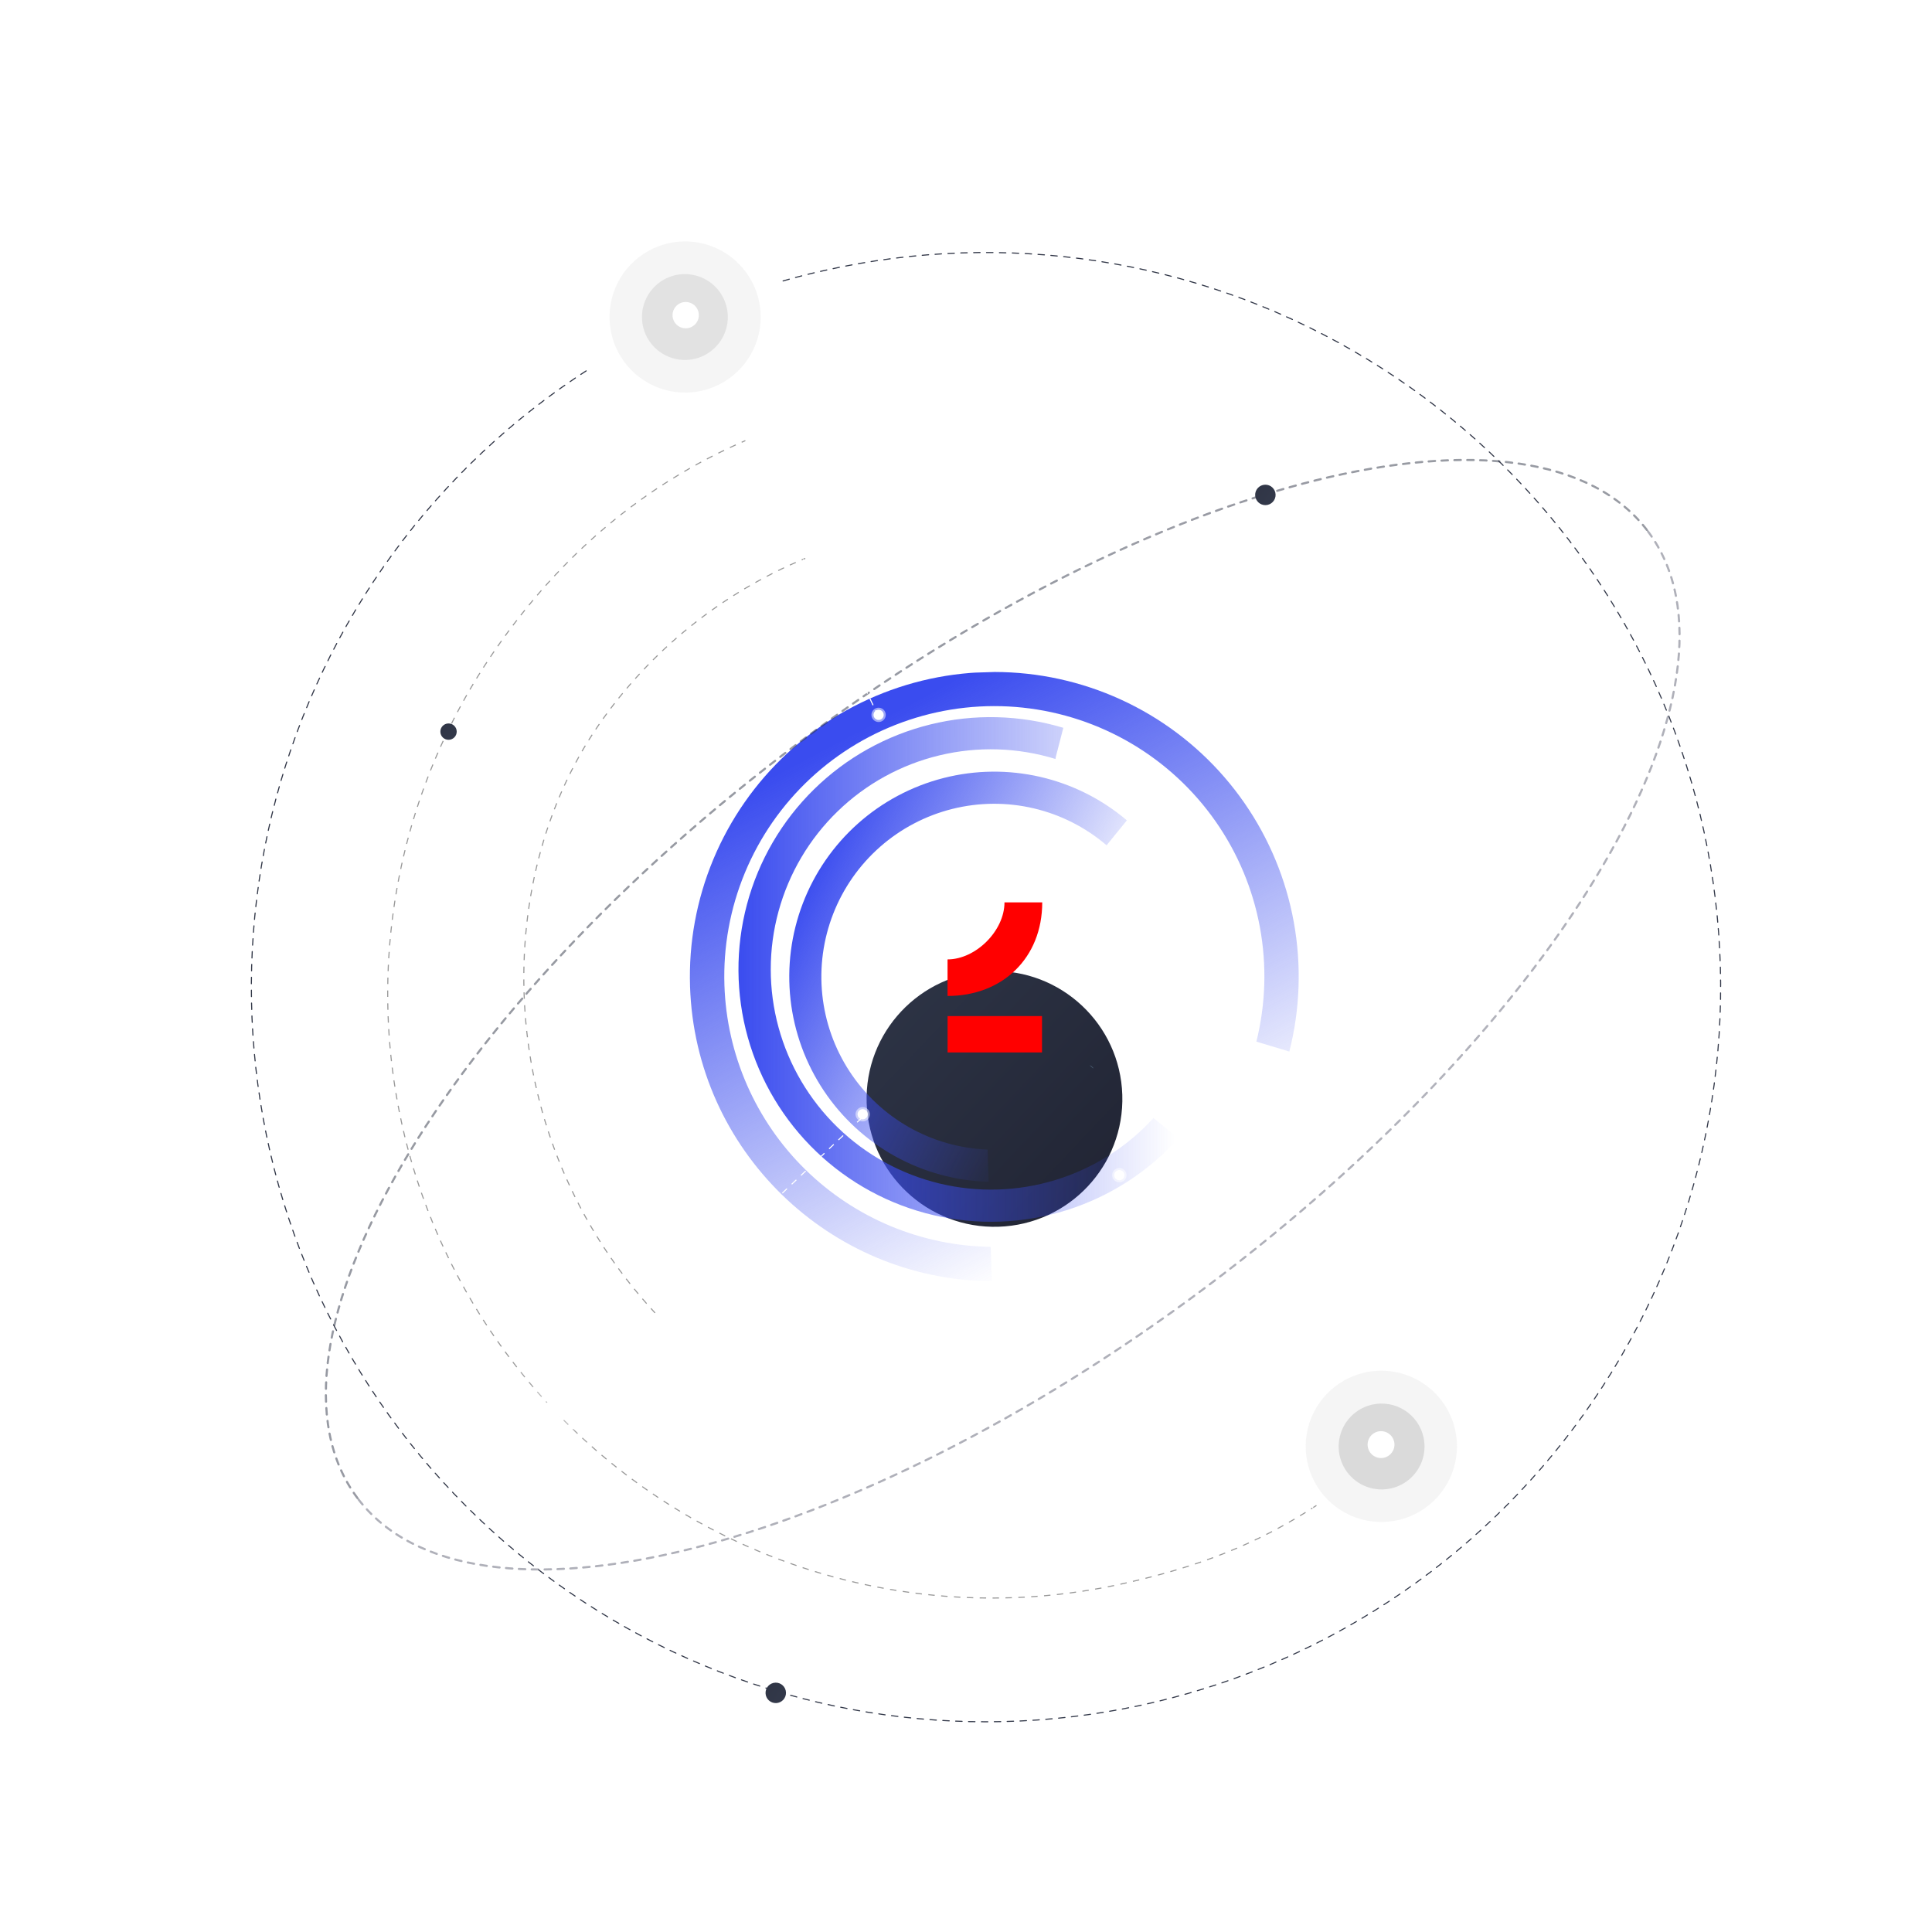 
<svg width="858" height="858" viewBox="0 0 900 900" fill="none" xmlns="http://www.w3.org/2000/svg">
    <g clip-path="url(#clip0_4830_3485)">
        <path
            d="M337.469 459.013C336.866 441.022 340.128 423.111 347.033 406.489C353.938 389.867 364.326 374.921 377.496 362.658C390.666 350.395 406.312 341.101 423.378 335.404C440.444 329.706 458.532 327.737 476.424 329.63C494.315 331.523 511.593 337.233 527.091 346.376C542.589 355.518 555.947 367.881 566.264 382.628C576.58 397.376 583.616 414.166 586.895 431.865C590.174 449.565 589.621 467.762 585.272 485.229L600.625 489.848C605.622 470.161 606.336 449.629 602.718 429.642C599.101 409.655 591.236 390.677 579.656 373.993C568.076 357.309 553.051 343.307 535.597 332.933C518.142 322.56 498.665 316.058 478.482 313.865C458.299 311.673 437.882 313.842 418.609 320.226C399.337 326.61 381.659 337.06 366.772 350.869C351.884 364.678 340.134 381.525 332.315 400.27C324.496 419.015 320.791 439.221 321.451 459.523C323.881 535.802 386.385 596.259 462.001 596.868L461.491 580.842C429.132 580.372 398.197 567.454 375.103 544.77C352.01 522.085 338.533 491.375 337.469 459.013Z"
            fill="url(#paint0_linear_4830_3485)">
            <animateTransform attributeType="xml" attributeName="transform" type="rotate"
                from="0 460 455" to="360 460 455" dur="6s" repeatCount="indefinite" />
        </path>
        <g filter="url(#filter0_i_4830_3485)">
            <path
                d="M465.163 516.589C498.049 515.542 523.86 488.033 522.812 455.147C521.764 422.261 494.256 396.45 461.369 397.498C428.483 398.545 402.673 426.054 403.721 458.94C404.768 491.826 432.277 517.637 465.163 516.589Z"
                fill="url(#paint1_linear_4830_3485)" />
        </g>
        <path
            d="M491.792 352.77L495.337 339.04C475.179 332.984 453.767 332.448 433.337 337.489C412.907 342.531 394.208 352.964 379.192 367.701C364.176 382.437 353.395 400.936 347.973 421.267C342.551 441.597 342.687 463.012 348.368 483.278C354.049 503.543 365.066 521.915 380.268 536.475C395.47 551.035 414.301 561.249 434.794 566.052C455.287 570.854 476.69 570.068 496.77 563.776C516.849 557.485 534.868 545.917 548.946 530.282L537.353 520.822C524.973 534.366 509.183 544.339 491.631 549.699C474.078 555.059 455.406 555.611 437.562 551.297C419.719 546.982 403.357 537.96 390.185 525.171C377.012 512.382 367.511 496.294 362.673 478.587C357.835 460.88 357.837 442.201 362.679 424.5C367.521 406.799 377.025 390.724 390.201 377.952C403.376 365.179 419.739 356.178 437.584 351.887C455.428 347.595 474.1 348.171 491.652 353.554L491.72 353.296L491.792 352.77Z"
            fill="url(#paint2_linear_4830_3485)" >            <animateTransform attributeType="xml" attributeName="transform" type="rotate"
                from="0 460 455" to="360 460 455" dur="5s" repeatCount="indefinite" />
</path>
        <path
            d="M524.946 382.157C513.308 372.277 499.473 365.332 484.601 361.904C469.728 358.476 454.251 358.665 439.466 362.454C424.682 366.243 411.02 373.523 399.627 383.683C388.233 393.843 379.44 406.588 373.983 420.848C368.527 435.109 366.566 450.471 368.265 465.647C369.964 480.822 375.274 495.369 383.75 508.069C392.225 520.769 403.62 531.251 416.978 538.637C430.336 546.024 445.269 550.099 460.525 550.522L460.047 535.511C447.21 535.015 434.677 531.454 423.496 525.124C412.315 518.794 402.81 509.88 395.774 499.125C388.738 488.37 384.375 476.087 383.051 463.302C381.727 450.517 383.479 437.6 388.161 425.631C392.843 413.661 400.319 402.987 409.965 394.498C419.611 386.009 431.147 379.952 443.61 376.834C456.073 373.715 469.101 373.625 481.605 376.571C494.11 379.517 505.729 385.414 515.492 393.769L524.882 382.236L524.946 382.157Z"
            fill="url(#paint3_linear_4830_3485)" >            <animateTransform attributeType="xml" attributeName="transform" type="rotate"
                from="0 460 455" to="360 460 455" dur="4s" repeatCount="indefinite" />
</path>
        <path
            d="M523.485 546.221C523.726 546.626 523.841 547.094 523.816 547.565C523.791 548.035 523.627 548.488 523.344 548.865C523.062 549.243 522.674 549.528 522.229 549.684C521.785 549.841 521.304 549.862 520.847 549.745C520.39 549.628 519.979 549.378 519.664 549.027C519.35 548.676 519.147 548.239 519.081 547.773C519.014 547.306 519.088 546.83 519.293 546.405C519.497 545.981 519.823 545.626 520.229 545.387C520.772 545.067 521.419 544.975 522.029 545.132C522.639 545.288 523.163 545.68 523.485 546.221Z"
            fill="white" />
        <path opacity="0.5"
            d="M518.47 545.92C518.17 546.507 518.05 547.171 518.127 547.826C518.204 548.482 518.474 549.099 518.902 549.601C519.33 550.103 519.898 550.467 520.533 550.646C521.168 550.825 521.842 550.812 522.469 550.608C523.097 550.404 523.65 550.018 524.058 549.499C524.466 548.981 524.711 548.353 524.761 547.695C524.812 547.037 524.667 546.379 524.343 545.804C524.02 545.229 523.533 544.762 522.944 544.464C522.158 544.066 521.245 543.995 520.407 544.268C519.568 544.541 518.872 545.135 518.47 545.92Z"
            fill="white" />
        <path
            d="M403.919 517.85C404.16 518.255 404.275 518.722 404.25 519.193C404.225 519.664 404.061 520.116 403.779 520.494C403.496 520.871 403.108 521.156 402.664 521.313C402.219 521.469 401.738 521.49 401.282 521.373C400.825 521.256 400.413 521.006 400.099 520.655C399.785 520.304 399.581 519.868 399.515 519.401C399.449 518.934 399.523 518.459 399.727 518.034C399.932 517.609 400.258 517.255 400.664 517.015C401.206 516.696 401.854 516.604 402.464 516.76C403.074 516.917 403.597 517.308 403.919 517.85Z"
            fill="white" />
        <path opacity="0.5"
            d="M398.905 517.548C398.604 518.136 398.485 518.799 398.562 519.455C398.638 520.11 398.908 520.728 399.336 521.23C399.765 521.732 400.332 522.095 400.967 522.275C401.602 522.454 402.276 522.441 402.904 522.236C403.531 522.032 404.084 521.646 404.492 521.128C404.9 520.609 405.145 519.981 405.196 519.323C405.247 518.665 405.101 518.007 404.778 517.432C404.454 516.857 403.967 516.391 403.379 516.093C402.592 515.694 401.68 515.624 400.841 515.896C400.002 516.169 399.306 516.763 398.905 517.548Z"
            fill="white" />
        <path
            d="M411.333 331.794C411.574 332.199 411.689 332.667 411.664 333.137C411.64 333.608 411.475 334.061 411.193 334.438C410.91 334.815 410.522 335.1 410.078 335.257C409.633 335.414 409.152 335.435 408.696 335.318C408.239 335.201 407.827 334.951 407.513 334.6C407.199 334.249 406.995 333.812 406.929 333.345C406.863 332.879 406.937 332.403 407.141 331.978C407.346 331.554 407.672 331.199 408.078 330.96C408.62 330.64 409.268 330.548 409.878 330.705C410.488 330.861 411.011 331.253 411.333 331.794Z"
            fill="white" />
        <path opacity="0.5"
            d="M406.319 331.493C406.018 332.08 405.899 332.744 405.976 333.399C406.052 334.054 406.322 334.672 406.75 335.174C407.179 335.676 407.746 336.04 408.381 336.219C409.016 336.398 409.69 336.385 410.318 336.181C410.945 335.977 411.498 335.591 411.906 335.072C412.314 334.554 412.559 333.926 412.61 333.268C412.661 332.61 412.515 331.952 412.192 331.376C411.868 330.801 411.382 330.335 410.793 330.037C410.006 329.638 409.094 329.568 408.255 329.841C407.417 330.114 406.72 330.708 406.319 331.493Z"
            fill="white" />
        <path
            d="M441.402 463.959L441.402 446.926C454.516 446.926 467.928 433.64 467.928 420.354L485.513 420.354C485.513 446.245 467.034 463.959 441.402 463.959Z"
            fill="#FF0000" />
        <path d="M485.407 473.332L441.421 473.332L441.421 490.266L485.407 490.266L485.407 473.332Z"
            fill="#FF0000" />
    </g>
    <path opacity="0.5"
        d="M166.523 697.86C114.086 627.885 206.165 470.333 372.169 345.965C538.173 221.596 715.248 177.535 767.686 247.532"
        stroke="url(#paint4_linear_4830_3485)" stroke-linecap="round" stroke-linejoin="round"
        stroke-dasharray="3 3" />
    <path
        d="M364.793 130.872C371.282 128.984 377.93 127.31 384.652 125.873C468.189 107.197 555.691 120.504 629.899 163.17C704.107 205.836 759.631 274.763 785.519 356.354C811.406 437.944 805.778 526.274 769.743 603.919C733.708 681.563 669.884 742.885 590.861 775.786C511.837 808.688 423.353 810.78 342.863 781.651C262.373 752.522 195.721 694.287 156.056 618.432C116.391 542.578 106.593 454.613 128.594 371.89C150.596 289.167 202.799 217.692 274.907 171.566"
        stroke="url(#paint5_linear_4830_3485)" stroke-width="0.5" stroke-linecap="round"
        stroke-linejoin="round" stroke-dasharray="3 3" />
    <path
        d="M613.245 701.311C585.211 719.668 557.404 730.05 523.872 737.558C468.58 750.004 410.817 745.468 358.145 724.543C305.473 703.618 260.345 667.278 228.668 620.281C196.991 573.283 180.24 517.817 180.608 461.142C180.976 404.467 198.446 349.223 230.73 302.641C260.95 259.023 299.344 225.973 347.211 205.26"
        stroke="#999999" stroke-width="0.5" stroke-miterlimit="10" stroke-dasharray="3 3" />
    <path
        d="M305.244 611.719C229.259 529.806 228.254 410.834 278.821 337.819C302.769 303.183 336.21 276.2 375.125 260.115"
        stroke="#999999" stroke-width="0.5" stroke-miterlimit="10" stroke-dasharray="3 3" />
    <path opacity="0.9"
        d="M509.127 497.378C508.668 496.903 508.14 496.5 507.561 496.183L509.378 497.719L509.127 497.378Z"
        fill="url(#paint6_linear_4830_3485)" />
    <path
        d="M652.862 715.592C644.589 717.448 635.952 716.809 628.042 713.757C620.132 710.704 613.304 705.375 608.423 698.443C603.541 691.51 600.825 683.286 600.617 674.81C600.409 666.334 602.719 657.987 607.254 650.823C611.79 643.66 618.347 638.002 626.098 634.565C633.849 631.128 642.445 630.067 650.799 631.514C659.153 632.962 666.89 636.855 673.032 642.699C679.174 648.544 683.445 656.078 685.306 664.35C687.79 675.447 685.768 687.076 679.685 696.683C673.602 706.291 663.955 713.092 652.862 715.592V715.592Z"
        stroke="white" stroke-width="0.5" stroke-linecap="round" stroke-linejoin="round"
        stroke-dasharray="5.67 5.67" />
    <path opacity="0.1"
        d="M677.85 666.029C679.381 672.83 678.86 679.931 676.354 686.436C673.848 692.94 669.47 698.555 663.772 702.571C658.074 706.586 651.313 708.821 644.345 708.994C637.377 709.166 630.514 707.268 624.624 703.539C618.735 699.811 614.084 694.419 611.259 688.046C608.434 681.674 607.563 674.607 608.756 667.739C609.949 660.871 613.151 654.511 617.959 649.464C622.767 644.417 628.963 640.909 635.765 639.384C644.879 637.341 654.431 639 662.323 643.996C670.214 648.992 675.799 656.917 677.85 666.029Z"
        fill="#999999" />
    <path opacity="0.3"
        d="M663.116 669.447C663.985 673.307 663.69 677.338 662.267 681.03C660.845 684.722 658.359 687.91 655.125 690.189C651.891 692.468 648.054 693.737 644.098 693.835C640.143 693.933 636.247 692.855 632.904 690.739C629.561 688.622 626.921 685.562 625.318 681.944C623.715 678.327 623.22 674.316 623.897 670.418C624.574 666.519 626.392 662.909 629.121 660.044C631.85 657.18 635.367 655.188 639.228 654.323C644.401 653.163 649.823 654.105 654.303 656.941C658.782 659.777 661.952 664.275 663.116 669.447Z"
        fill="#999999" />
    <path
        d="M328.525 189.505C320.252 191.356 311.615 190.714 303.707 187.658C295.799 184.602 288.975 179.27 284.097 172.337C279.218 165.403 276.505 157.179 276.3 148.703C276.095 140.228 278.407 131.882 282.945 124.721C287.482 117.559 294.041 111.904 301.791 108.469C309.542 105.034 318.137 103.975 326.491 105.424C334.844 106.873 342.579 110.767 348.72 116.612C354.861 122.457 359.131 129.991 360.99 138.263C363.474 149.362 361.45 160.994 355.362 170.602C349.275 180.211 339.622 187.009 328.525 189.505V189.505Z"
        stroke="white" stroke-width="0.5" stroke-linecap="round" stroke-linejoin="round"
        stroke-dasharray="5.67 5.67" />
    <path opacity="0.1"
        d="M353.514 139.963C355.039 146.758 354.515 153.853 352.008 160.351C349.501 166.848 345.124 172.457 339.43 176.467C333.736 180.477 326.981 182.709 320.019 182.88C313.057 183.051 306.2 181.154 300.316 177.429C294.432 173.703 289.784 168.317 286.961 161.95C284.138 155.584 283.266 148.523 284.456 141.661C285.645 134.799 288.842 128.444 293.644 123.399C298.445 118.354 304.634 114.846 311.429 113.318C320.542 111.275 330.095 112.934 337.986 117.93C345.877 122.926 351.462 130.851 353.514 139.963Z"
        fill="#999999" />
    <path opacity="0.2"
        d="M338.565 143.302C339.432 147.161 339.134 151.191 337.71 154.882C336.287 158.573 333.801 161.758 330.567 164.036C327.332 166.314 323.496 167.581 319.541 167.679C315.587 167.776 311.693 166.698 308.351 164.582C305.009 162.466 302.369 159.407 300.765 155.79C299.162 152.174 298.667 148.164 299.342 144.266C300.018 140.368 301.834 136.759 304.561 133.893C307.288 131.028 310.803 129.035 314.662 128.167C319.839 127.007 325.264 127.949 329.746 130.787C334.228 133.625 337.4 138.126 338.565 143.302Z"
        fill="#999999" />
    <path d="M409.227 333.75L339.551 188.193" stroke="white" stroke-width="0.5"
        stroke-linecap="round" stroke-linejoin="round" stroke-dasharray="3 3" />
    <path
        d="M324.871 143.997C325.427 145.075 325.652 146.294 325.515 147.5C325.379 148.705 324.888 149.843 324.105 150.77C323.321 151.696 322.281 152.369 321.115 152.704C319.949 153.038 318.709 153.02 317.554 152.65C316.398 152.28 315.379 151.575 314.624 150.626C313.869 149.676 313.413 148.524 313.313 147.315C313.213 146.106 313.474 144.894 314.064 143.834C314.653 142.773 315.543 141.911 316.622 141.357C318.067 140.615 319.746 140.477 321.292 140.972C322.839 141.467 324.126 142.555 324.871 143.997Z"
        fill="white" />
    <path d="M525.883 551.579L610.388 648.216" stroke="white" stroke-width="0.5"
        stroke-miterlimit="10" stroke-dasharray="3 3" />
    <path
        d="M648.717 669.751C649.351 670.817 649.654 672.046 649.588 673.284C649.522 674.522 649.091 675.712 648.348 676.704C647.605 677.697 646.585 678.446 645.415 678.858C644.246 679.27 642.981 679.325 641.781 679.018C640.58 678.71 639.497 678.053 638.67 677.13C637.843 676.206 637.309 675.058 637.135 673.831C636.961 672.604 637.155 671.352 637.693 670.236C638.231 669.119 639.088 668.187 640.156 667.557C641.583 666.716 643.285 666.475 644.889 666.886C646.494 667.297 647.87 668.328 648.717 669.751Z"
        fill="white" />
    <path d="M401.469 520.728L279.347 636.367" stroke="white" stroke-width="0.5"
        stroke-miterlimit="10" stroke-dasharray="3 3" />
    <path
        d="M245.271 683.67C239.922 681.324 235.388 677.444 232.244 672.521C229.099 667.599 227.485 661.854 227.605 656.014C227.725 650.174 229.574 644.5 232.918 639.711C236.262 634.922 240.951 631.231 246.393 629.107C251.834 626.982 257.783 626.519 263.488 627.775C269.193 629.031 274.397 631.95 278.442 636.164C282.488 640.378 285.193 645.696 286.216 651.447C287.239 657.198 286.534 663.124 284.19 668.474C281.039 675.646 275.171 681.274 267.874 684.123C260.578 686.972 252.448 686.809 245.271 683.67Z"
        stroke="white" stroke-width="0.5" stroke-linecap="round" stroke-linejoin="round"
        stroke-dasharray="5.67 5.67" />
    <path opacity="0.1"
        d="M279.426 666.701C277.499 671.095 274.312 674.819 270.268 677.401C266.224 679.984 261.506 681.31 256.709 681.211C251.912 681.112 247.252 679.593 243.318 676.845C239.384 674.098 236.354 670.246 234.609 665.777C232.864 661.307 232.484 656.421 233.516 651.735C234.549 647.049 236.947 642.775 240.409 639.452C243.87 636.13 248.239 633.908 252.963 633.068C257.687 632.229 262.554 632.808 266.948 634.734C272.84 637.321 277.464 642.141 279.803 648.135C282.143 654.129 282.008 660.807 279.426 666.701Z"
        fill="white" />
    <path opacity="0.25"
        d="M269.919 662.54C268.822 665.04 267.009 667.159 264.708 668.628C262.407 670.097 259.722 670.851 256.993 670.795C254.264 670.739 251.612 669.875 249.374 668.312C247.136 666.749 245.412 664.557 244.419 662.015C243.426 659.472 243.21 656.692 243.797 654.026C244.385 651.36 245.749 648.929 247.719 647.038C249.688 645.148 252.174 643.884 254.862 643.406C257.55 642.928 260.319 643.258 262.819 644.354C266.171 645.826 268.802 648.568 270.133 651.978C271.465 655.388 271.387 659.187 269.919 662.54Z"
        fill="white" />
    <path
        d="M260.058 660.159C259.445 660.753 258.669 661.151 257.829 661.304C256.989 661.456 256.123 661.356 255.34 661.016C254.557 660.676 253.893 660.111 253.431 659.393C252.969 658.675 252.73 657.837 252.745 656.983C252.76 656.13 253.028 655.3 253.515 654.599C254.001 653.898 254.685 653.357 255.48 653.044C256.274 652.732 257.143 652.662 257.977 652.844C258.811 653.025 259.573 653.45 260.165 654.065C260.559 654.472 260.87 654.952 261.078 655.479C261.286 656.005 261.388 656.568 261.378 657.134C261.368 657.701 261.247 658.259 261.02 658.779C260.794 659.298 260.467 659.767 260.058 660.159Z"
        fill="white" />
    <path opacity="0.5"
        d="M767.686 247.532C820.123 317.506 728.044 475.058 562.04 599.427C396.036 723.795 218.961 767.856 166.523 697.86"
        stroke="#616375" stroke-linecap="round" stroke-linejoin="round" stroke-dasharray="3 3" />
    <path fill-rule="evenodd" clip-rule="evenodd"
        d="M456.266 267.192C431.079 267.994 407.227 273.565 385.504 282.989L366.551 239.301C393.696 227.525 423.458 220.591 454.749 219.594C587.764 215.357 699.029 319.752 703.266 452.767C705.804 532.43 669.352 604.29 611.224 649.99L581.791 612.553C628.528 575.808 657.703 518.172 655.668 454.283C652.269 347.556 562.993 263.792 456.266 267.192Z"
        fill="white" fill-opacity="0.03" />
    <circle cx="361.383" cy="788.604" r="4.762" transform="rotate(-1.824 361.383 788.604)"
        fill="url(#paint7_linear_4830_3485)" />
    <circle cx="589.46" cy="230.55" r="4.762" transform="rotate(-1.824 589.46 230.55)"
        fill="url(#paint8_linear_4830_3485)" />
    <circle cx="208.946" cy="340.822" r="3.81" transform="rotate(-1.824 208.946 340.822)"
        fill="url(#paint9_linear_4830_3485)" />
    <defs>
        <filter id="filter0_i_4830_3485" x="403.69" y="397.467" width="119.153" height="174.028"
            filterUnits="userSpaceOnUse" color-interpolation-filters="sRGB">
            <feFlood flood-opacity="0" result="BackgroundImageFix" />
            <feBlend mode="normal" in="SourceGraphic" in2="BackgroundImageFix" result="shape" />
            <feColorMatrix in="SourceAlpha" type="matrix"
                values="0 0 0 0 0 0 0 0 0 0 0 0 0 0 0 0 0 0 127 0" result="hardAlpha" />
            <feOffset dy="54.875" />
            <feGaussianBlur stdDeviation="45.729" />
            <feComposite in2="hardAlpha" operator="arithmetic" k2="-1" k3="1" />
            <feColorMatrix type="matrix" values="0 0 0 0 0 0 0 0 0 0 0 0 0 0 0 0 0 0 0.5 0" />
            <feBlend mode="normal" in2="shape" result="effect1_innerShadow_4830_3485" />
        </filter>
        <linearGradient id="paint0_linear_4830_3485" x1="347.034" y1="368.436" x2="467.698"
            y2="596.687" gradientUnits="userSpaceOnUse">
            <stop stop-color="#3A4CEF" />
            <stop offset="1" stop-color="#3A4CEF" stop-opacity="0" />
        </linearGradient>
        <linearGradient id="paint1_linear_4830_3485" x1="402.28" y1="399.449" x2="524.585"
            y2="515.178" gradientUnits="userSpaceOnUse">
            <stop stop-color="#2E3547" />
            <stop offset="1" stop-color="#202332" />
        </linearGradient>
        <linearGradient id="paint2_linear_4830_3485" x1="343.72" y1="477.833" x2="547.307"
            y2="477.929" gradientUnits="userSpaceOnUse">
            <stop stop-color="#3A4CEF" />
            <stop offset="1" stop-color="#3A4CEF" stop-opacity="0" />
        </linearGradient>
        <linearGradient id="paint3_linear_4830_3485" x1="381.796" y1="396.847" x2="512.461"
            y2="459.89" gradientUnits="userSpaceOnUse">
            <stop stop-color="#3A4CEF" />
            <stop offset="1" stop-color="#3A4CEF" stop-opacity="0" />
        </linearGradient>
        <linearGradient id="paint4_linear_4830_3485" x1="752.785" y1="561.764" x2="-1961.76"
            y2="-1675.07" gradientUnits="userSpaceOnUse">
            <stop stop-color="#33394A" />
            <stop offset="1" stop-color="#202332" />
        </linearGradient>
        <linearGradient id="paint5_linear_4830_3485" x1="779.687" y1="619.957" x2="-2867.96"
            y2="-1600.31" gradientUnits="userSpaceOnUse">
            <stop stop-color="#33394A" />
            <stop offset="1" stop-color="#202332" />
        </linearGradient>
        <linearGradient id="paint6_linear_4830_3485" x1="526.188" y1="516.513" x2="462.108"
            y2="445.61" gradientUnits="userSpaceOnUse">
            <stop stop-color="#94BFDD" />
            <stop offset="0.69" stop-color="#94BFDD" />
            <stop offset="1" stop-color="#7195BA" />
        </linearGradient>
        <linearGradient id="paint7_linear_4830_3485" x1="365.768" y1="790.972" x2="316.019"
            y2="758.476" gradientUnits="userSpaceOnUse">
            <stop stop-color="#33394A" />
            <stop offset="1" stop-color="#202332" />
        </linearGradient>
        <linearGradient id="paint8_linear_4830_3485" x1="593.845" y1="232.919" x2="544.096"
            y2="200.423" gradientUnits="userSpaceOnUse">
            <stop stop-color="#33394A" />
            <stop offset="1" stop-color="#202332" />
        </linearGradient>
        <linearGradient id="paint9_linear_4830_3485" x1="212.454" y1="342.717" x2="172.654"
            y2="316.72" gradientUnits="userSpaceOnUse">
            <stop stop-color="#33394A" />
            <stop offset="1" stop-color="#202332" />
        </linearGradient>
        <clipPath id="clip0_4830_3485">
            <rect width="283.645" height="283.645" fill="white"
                transform="translate(316.933 317.7) rotate(-1.824)" />
        </clipPath>
    </defs>
</svg>
